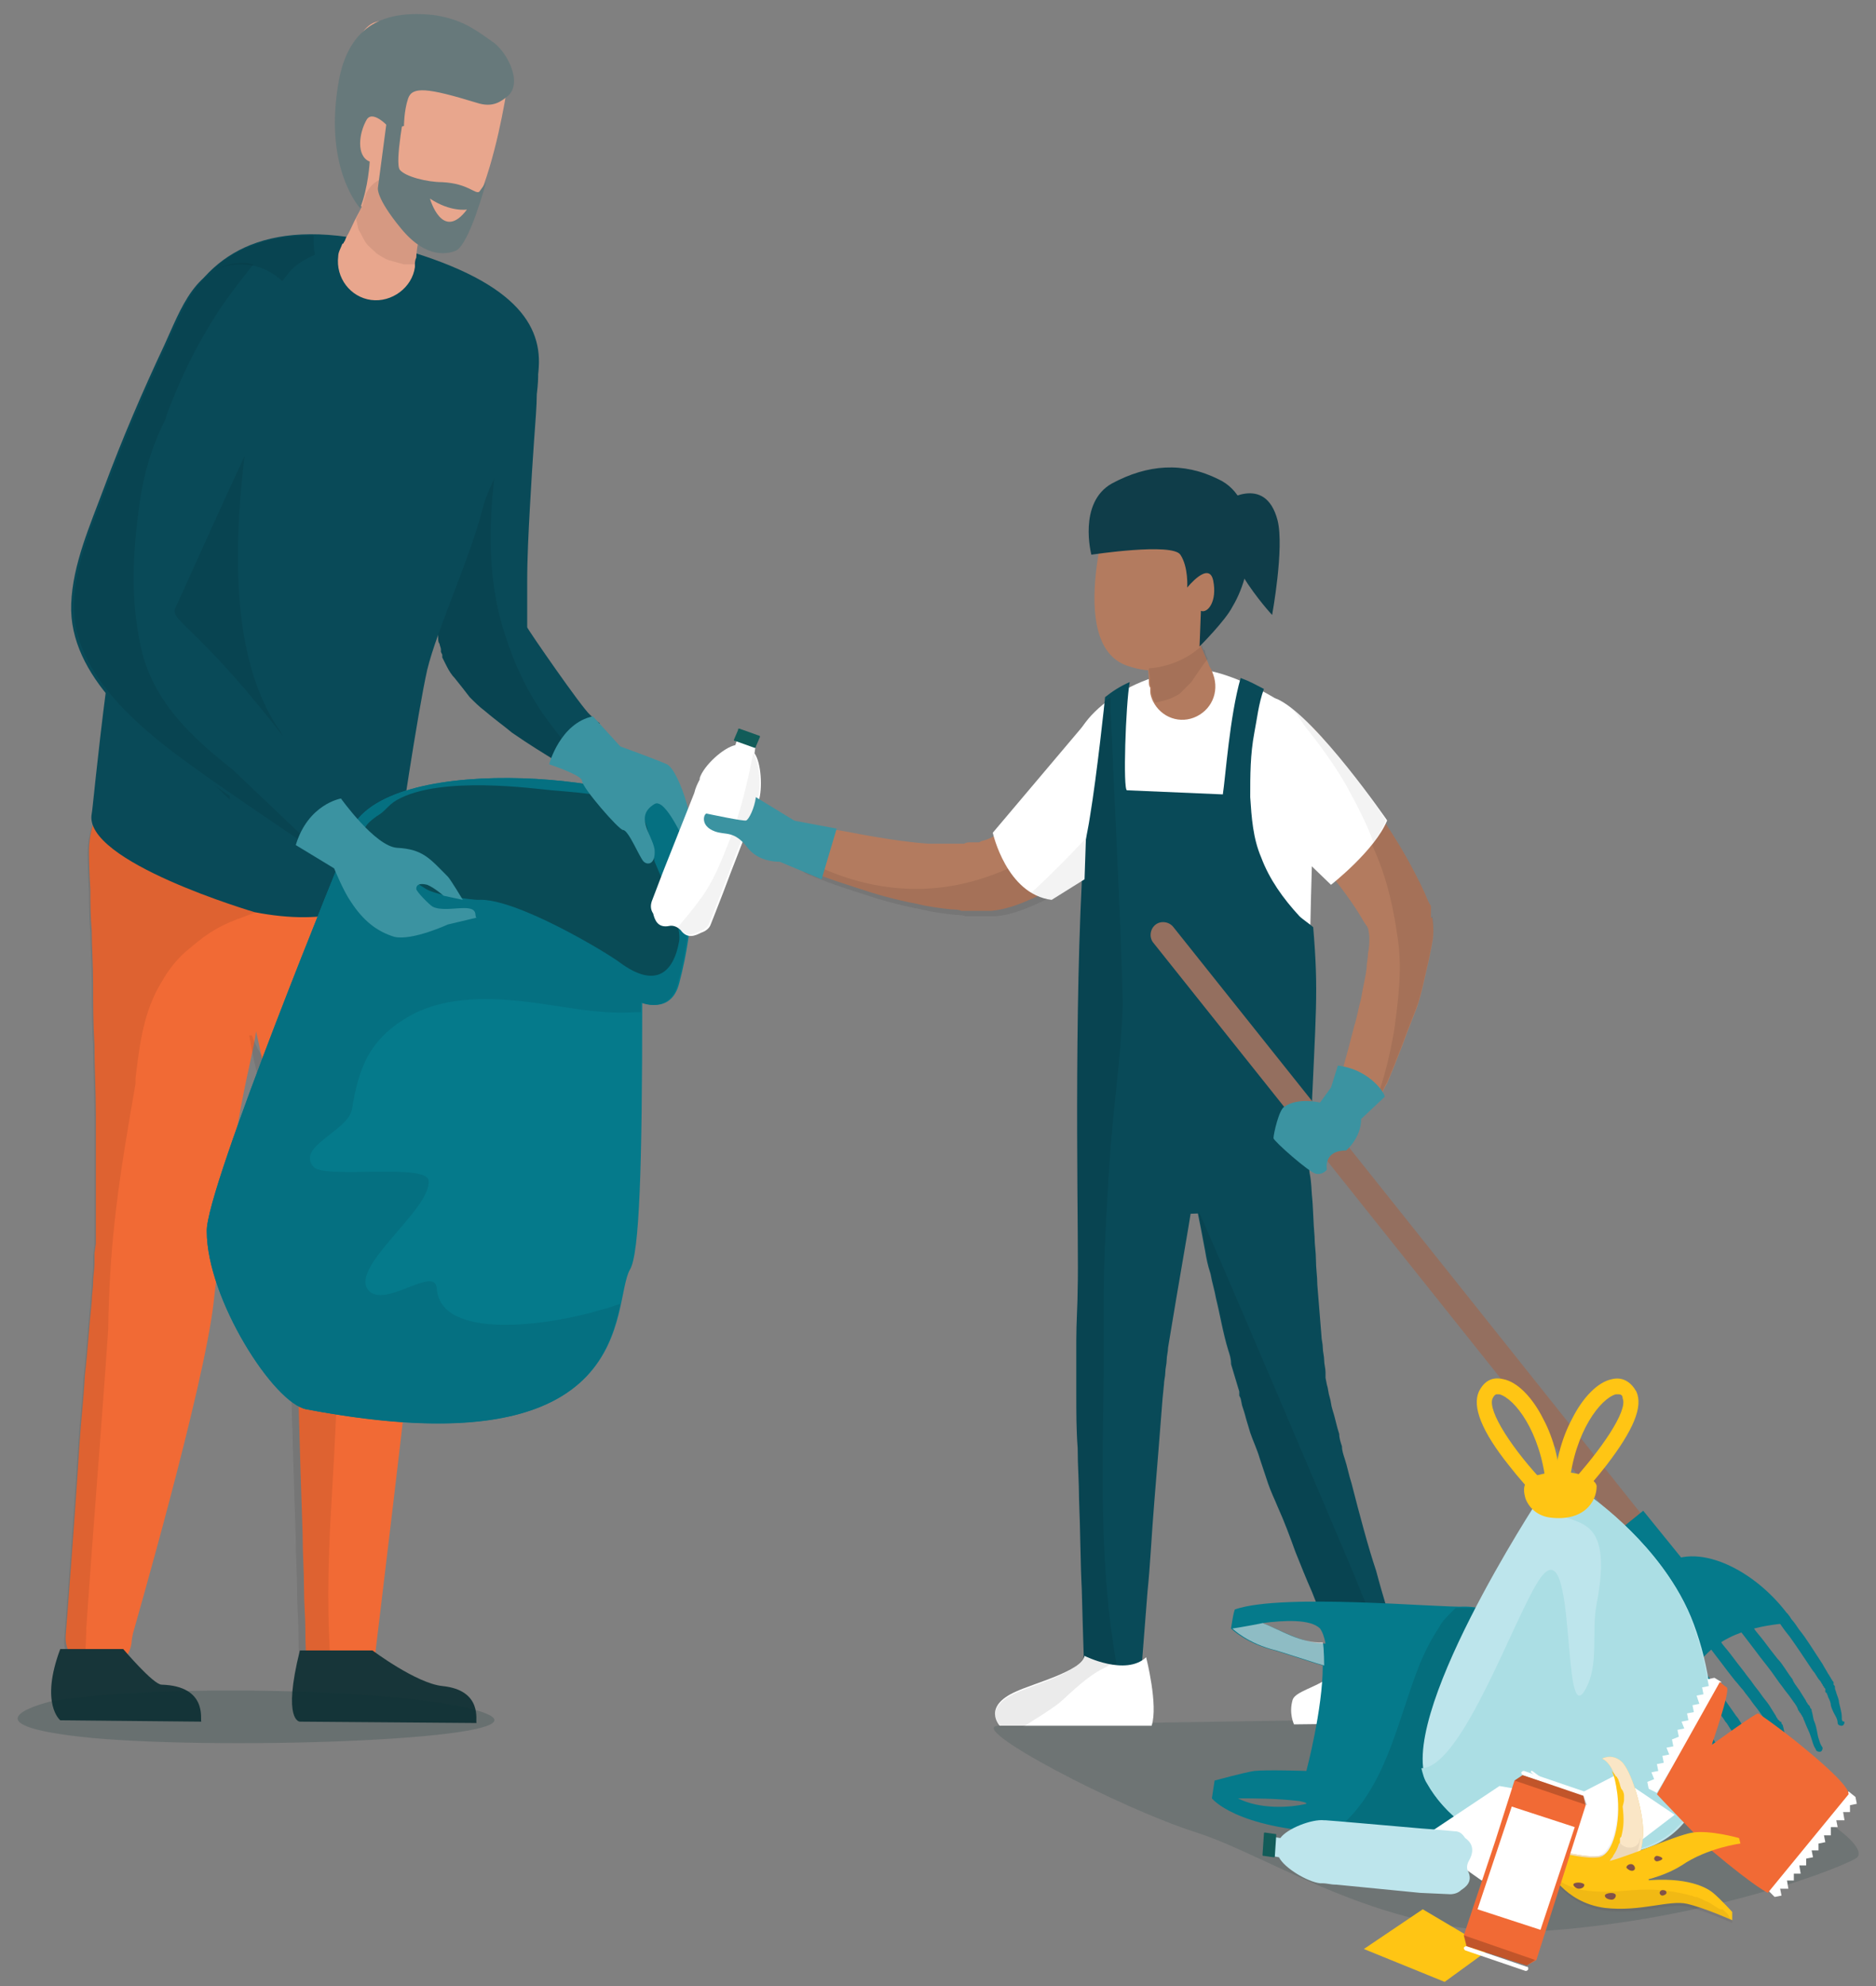 <?xml version="1.0" encoding="utf-8"?>
<!-- Generator: Adobe Illustrator 26.0.2, SVG Export Plug-In . SVG Version: 6.00 Build 0)  -->
<svg version="1.1" id="Layer_1" xmlns="http://www.w3.org/2000/svg" xmlns:xlink="http://www.w3.org/1999/xlink" x="0px" y="0px"
	 viewBox="0 0 137 145" style="enable-background:new 0 0 137 145;" xml:space="preserve">
<rect x="0" y="0" width="137" height="145" fill="#808080" stroke="none"/>
<style type="text/css">
	.st0{opacity:0.15;fill:#0C3433;}
	.st1{fill:#F16A35;}
	.st2{opacity:8.000000e-02;fill:#010101;}
	.st3{fill:#173539;}
	.st4{fill:#094A58;}
	.st5{fill:#E8A68D;}
	.st6{fill:#67797B;}
	.st7{fill:#057A8B;}
	.st8{fill:#057081;}
	.st9{fill:#094B56;}
	.st10{fill:#3B93A1;}
	.st11{fill:#B37B5F;}
	.st12{fill:#FFFFFF;}
	.st13{fill:#0F3D49;}
	.st14{opacity:0.2;fill:#0C3433;}
	.st15{opacity:5.000000e-02;}
	.st16{fill:#010101;}
	.st17{fill:#125C59;}
	.st18{fill:#946F5F;}
	.st19{opacity:5.000000e-02;fill:#010101;}
	.st20{opacity:0.1;fill:#010101;}
	.st21{opacity:0.4;fill:#E5EEEC;}
	.st22{opacity:0.6;fill:#E9E8E9;}
	.st23{fill:#BDE5EC;}
	.st24{fill:#ABDEE4;}
	.st25{fill:#FFC514;}
	.st26{opacity:7.000000e-02;fill:#36140F;}
	.st27{fill:#EECD64;}
	.st28{fill:#FAE6C6;}
	.st29{fill:#825349;}
	.st30{opacity:0.2;fill:#010101;}
</style>
<g>
	<path class="st0" d="M95.7,125.6c0,0-20.4,0.3-22.8,0.4c-2.4,0.1,8.8,6,14.5,7.8c5.6,1.8,13.9,7.8,25,7.2
		c11.1-0.7,20.9-4.1,23.1-5.3C137.8,134.5,123.1,124.5,95.7,125.6z"/>
	<g>
		<g>
			<g>
				<path class="st1" d="M29.4,89.5l0.1-0.8c0.1-1,0.1-2,0.1-3c0.1-2,0.1-1.4,0.1-3.2c0-3.7-0.2-7.1-0.3-10c-0.1-1.5-0.1-2.8-0.2-4
					c-0.1-1.2-0.1-2.2-0.2-3.1c-0.1-0.9-0.1-1.5-0.1-2c0-0.5-0.1-0.7-0.1-0.7l0-0.1c0-0.4-0.1-0.8-0.2-1.2c-1-3.6-4.6-5.7-8.2-4.7
					c-0.9,0.2-1.7,0.7-2.3,1.2c-1.3-1.5-3.1-2.4-5.2-2.4c-3.7,0.1-6.5,3.2-6.4,6.9l0,0c0,0,0,0.9,0.1,2.6c0,0.8,0,1.8,0.1,3
					c0,1.1,0.1,2.4,0.1,3.8c0,1.4,0,2.9,0.1,4.5c0,1.6,0.1,3.3,0.1,5.1c0,1.7,0,3.6,0,5.4c0,0.9,0-0.7,0,0.3c0,0.5,0,0.9,0,1.4
					c0,0.4,0,0.9,0,1.3c0,0.2,0,0.4,0,0.4l0,0l0,0c0,0,0,0,0,0l0,0.1l0,0.2l0,0.3l-0.1,0.7l0,0.3l0,0.4c0,0.5-0.1,1-0.1,1.4
					c0,0.5-0.1,0.9-0.1,1.4c-0.2,1.9-0.3,3.7-0.5,5.4c-0.1,1.8-0.3,3.5-0.4,5.1c-0.1,1.6-0.2,3.1-0.3,4.5c-0.4,5.6-0.7,9.4-0.7,9.4
					c-0.1,1.2,0.8,2.4,2,2.6c1.3,0.2,2.6-0.7,2.8-2l0,0c0,0,0-0.2,0.1-0.7c0.1-0.4,5.2-18,5.9-24.2c1.6-14.7,2.8-17.4,3.1-19.8
					c0.3,1.3,0.3,1.4,0.6,2.9c0.3,1.6,0.6,3.2,0.9,4.9c0.3,1.7,0.6,1,0.8,2.7c0.1,0.9,0.2,1.8,0.3,2.6l0.1,0.7c0,0.2,0,0.4,0,0.6
					l0,0.7l0,0.7c0.1,1.9,0.1,3.8,0.2,5.7c0.1,1.9,0.1,3.7,0.2,5.5c0.1,3.6,0.2,6.9,0.3,9.7c0,1.4,0.1,2.7,0.1,3.9
					c0,1.2,0.1,2.2,0.1,3c0,1.7,0.1,2.6,0.1,2.6c0,1.3,1,2.3,2.3,2.4c1.3,0.1,2.5-0.9,2.6-2.3l0,0c0,0,2.8-23.1,2.9-25
					C29.8,95.1,29.4,89.8,29.4,89.5z"/>
				<path class="st2" d="M24.2,89.3c-0.5-3.6-1.1-4.8-2.1-8.4c-0.4-0.7-0.7-1.3-1.2-1.9c-0.3-0.4-0.6-0.7-1-1
					c-0.7-0.7-1.2-1.5-1.5-2.4c-0.1,0-0.1,0-0.2,0c0.2,1.2,0.3,1.6,0.6,2.9c0.3,1.6,0.6,3.2,0.9,4.9c0.3,1.7,0.6,1,0.8,2.7
					c0.1,0.9,0.2,1.8,0.3,2.6l0.1,0.7c0,0.2,0,0.4,0,0.6l0,0.7l0,0.7c0.1,1.9,0.1,3.8,0.2,5.7c0.1,1.9,0.1,3.7,0.2,5.5
					c0.1,3.6,0.2,6.9,0.3,9.7c0,1.4,0.1,2.7,0.1,3.9c0,1.2,0.1,2.2,0.1,3c0,1.7,0.1,2.6,0.1,2.6c0,1.3,1,2.3,2.3,2.4
					c0.1,0,0.1,0,0.2,0c-0.5-4.2-0.5-8.4-0.3-12.6C24.5,104.3,25.1,96.7,24.2,89.3z"/>
				<path class="st2" d="M28.8,63.6c0-0.5-0.1-0.7-0.1-0.7l0-0.1c0-0.4-0.1-0.8-0.2-1.2c-1-3.6-4.6-5.7-8.2-4.7
					c-0.9,0.2-1.7,0.7-2.3,1.2c-1.3-1.5-3.1-2.4-5.2-2.4c-3.7,0.1-6.5,3.2-6.4,6.9l0,0c0,0,0,0.9,0.1,2.6c0,0.8,0,1.8,0.1,3
					c0,1.1,0.1,2.4,0.1,3.8c0,1.4,0,2.9,0.1,4.5c0,1.6,0.1,3.3,0.1,5.1c0,1.7,0,3.6,0,5.4c0,0.9,0-0.7,0,0.3c0,0.5,0,0.9,0,1.4
					c0,0.4,0,0.9,0,1.3c0,0.2,0,0.4,0,0.4l0,0l0,0c0,0,0,0,0,0l0,0.1l0,0.2l0,0.3l-0.1,0.7l0,0.3l0,0.4c0,0.5-0.1,1-0.1,1.4
					c0,0.5-0.1,0.9-0.1,1.4c-0.2,1.9-0.3,3.7-0.5,5.4c-0.1,1.8-0.3,3.5-0.4,5.1c-0.1,1.6-0.2,3.1-0.3,4.5c-0.4,5.6-0.7,9.4-0.7,9.4
					c-0.1,1.1,0.5,2,1.5,2.4c0-0.1,0-0.1,0-0.2c0-1,0.1-1.9,0.1-2.9c0.5-7.3,1.1-14.5,1.6-21.8C8,90.4,8.7,86,9.9,79.1
					c0-0.1,0-0.2,0-0.4c0.3-2.5,0.6-4.9,1.9-7c0.5-0.9,1.2-1.8,2.1-2.5c1.4-1.2,2.3-1.7,4-2.3c3.2-1.3,7-0.9,10.4-0.3
					c0.3,0.1,0.6,0.2,0.9,0.3c0-0.4-0.1-0.8-0.1-1.2C28.9,64.7,28.9,64.1,28.8,63.6z"/>
				<path class="st3" d="M32.3,123.1c-1.9-0.2-5.1-2.6-5.1-2.6l-5.3,0c-1.3,5.2,0,5.2,0,5.2l12.9,0.1
					C34.7,125.7,35.3,123.4,32.3,123.1z"/>
				<path class="st3" d="M11.8,123c-0.6,0-2.8-2.6-2.8-2.6l-4.6,0c-1.5,4,0,5.2,0,5.2l10.3,0.1C14.6,125.6,15.2,123.1,11.8,123z"/>
				<path class="st4" d="M41.1,56c0.5-0.9,1.2-1.7,1.9-2.4c0.3-0.3,0.2-0.1,0.5-0.3c0,0,0.3-0.5,0.3-0.5c-0.2-0.1-0.4-0.3-0.7-0.6
					c-0.6-0.5-4.6-6.3-4.6-6.4c0-0.2,0-0.4,0-0.6c0-0.8,0-1.8,0-2.7c0-1.8,0.1-3.7,0.2-5.5c0.1-1.8,0.2-3.4,0.3-4.8
					c0.1-1.4,0.2-2.6,0.2-3.4c0.1-0.8,0.1-1.3,0.1-1.3l0,0c0-0.2,0-0.4,0-0.6c-0.1-2.5-2.2-4.4-4.7-4.3c-2.5,0.1-4.4,2.2-4.2,4.7
					c0,0,0,0.5,0.1,1.3c0,0.8,0.1,2.1,0.2,3.5c0.1,1.5,0.2,3.1,0.3,5c0.1,1.8,0.3,3.8,0.5,5.7c0.1,1,0.2,2,0.4,3
					c0,0.3,0.1,0.5,0.1,0.8c0,0.1,0,0.3,0.1,0.4c0,0.1,0.1,0.3,0.1,0.4l0,0.1l0,0l0,0l0,0.1l0.1,0.2l0,0.1l0,0.1l0,0
					c0.1,0.2,0.2,0.4,0.3,0.6c0.2,0.4,0.4,0.7,0.6,0.9c0.4,0.5,0.8,1,1.1,1.4c0.4,0.4,0.7,0.7,1.1,1c0.7,0.6,1.4,1.1,2,1.6
					c1.3,0.9,2.3,1.5,3.1,2C40.8,55.8,41,55.9,41.1,56z"/>
				<path class="st2" d="M40,52.6c-1.4-1.9-2.4-4-3.1-6.2c-1.7-5.1-1.1-10.7-0.1-15.9c0.3-1.5,1.3-2.7,2.5-3.6c0,0,0,0,0,0
					c-0.1-2.5-2.2-4.4-4.7-4.3c-2.5,0.1-4.4,2.2-4.2,4.7c0,0,0,0.5,0.1,1.3c0,0.8,0.1,2.1,0.2,3.5c0.1,1.5,0.2,3.1,0.3,5
					c0.1,1.8,0.3,3.8,0.5,5.7c0.1,1,0.2,2,0.4,3c0,0.3,0.1,0.5,0.1,0.8c0,0.1,0,0.3,0.1,0.4c0,0.1,0.1,0.3,0.1,0.4l0,0.1l0,0l0,0
					l0,0.1l0.1,0.2l0,0.1l0,0.1l0,0c0.1,0.2,0.2,0.4,0.3,0.6c0.2,0.4,0.4,0.7,0.6,0.9c0.4,0.5,0.8,1,1.1,1.4c0.4,0.4,0.7,0.7,1.1,1
					c0.7,0.6,1.4,1.1,2,1.6c1.3,0.9,2.3,1.5,3.1,2c0.4,0.2,0.7,0.4,0.9,0.5c0.2,0.1,0.3,0.2,0.3,0.2c0.5,0.3,1.1,0.4,1.7,0.2
					c-0.2-0.2-0.5-0.4-0.7-0.7C41.8,55,40.9,53.8,40,52.6z"/>
				<path class="st4" d="M29.4,18.2c-18.6-5.5-17.6,11.3-18.6,15c-2.7,10.5-4,25.9-4.1,26.2c-0.7,3.5,11.9,7.2,11.9,7.2
					c5.1,1,9.5,0,10.2-3.5l0.1-0.4l0.1,0c0,0,0-0.4,0.1-1.2c0,0,1.4-9.5,2.1-12.6c0.7-2.9,3.1-8.1,4-11.6
					C36.6,31.5,46.6,23.2,29.4,18.2z"/>
				<path class="st2" d="M10.8,33.2c-1.3,5-2.2,11-2.9,16.1c0,0,0.1,0.1,0.1,0.1c2.9,3,5.7,6.1,8.8,9c-0.1-0.9-0.1-1.7,0-2.5
					c0.1-2.6,5.1-0.4,3.6-2.6c-5.7-8.3-1.7-24.4-1.2-28.8c0-1.2,0.3-2.3,0.9-3.3c0.3-0.4,0.7-0.9,1-1.3c0.5-0.6,1.2-1,1.9-1.3
					c-0.1-0.5-0.1-0.9-0.1-1.4C11,17.1,11.6,30,10.8,33.2z"/>
				<path class="st5" d="M27.2,1.7c-3,1.6-1.5,12.4-1.5,12.4s1.2,2.4,5.2,3.9c4.5,1.6,6.3-12.7,6.3-12.7S29.6,0.5,27.2,1.7z"/>
				<path class="st6" d="M35.9,3c-1.4-1-2.3-1.6-4.2-1.9c-3.7-0.4-6.1,0.8-6.9,4.5c-1.3,6.6,1.5,9.6,1.5,9.6
					c0.6-1.5,0.7-3.4,0.7-3.4c-1-0.4-0.8-2.1-0.2-3.1c0.5-0.7,1.7,0.7,1.7,0.7l1-0.2c0,0,0-1.1,0.3-2c0.3-0.9,1.4-0.8,5,0.3
					c1.2,0.4,1.8-0.1,2.3-0.5C38.2,6,37,3.7,35.9,3z"/>
				<path class="st5" d="M29.5,13.1c-1.1-0.5-2.3,0-2.8,1.1l0,0.1c0,0-0.1,0.2-0.2,0.6c-0.1,0.3-0.4,0.8-0.6,1.2
					c-0.2,0.4-0.4,0.9-0.6,1.2c-0.1,0.2-0.1,0.3-0.2,0.4c0,0.1-0.1,0.1-0.1,0.1c-0.1,0.3-0.3,0.6-0.3,0.9c-0.2,1.6,0.9,3,2.4,3.2
					c1.5,0.2,3-0.9,3.2-2.4l0,0c0,0,0-0.1,0-0.2c0-0.1,0-0.3,0.1-0.5c0-0.4,0.1-0.9,0.2-1.5c0-0.5,0.1-1.1,0.1-1.5
					c0-0.4,0-0.7,0-0.7C30.8,14.3,30.3,13.5,29.5,13.1z"/>
				<path class="st2" d="M29.5,13.1c-1.1-0.5-2.3,0-2.8,1.1l0,0.1c0,0-0.1,0.2-0.2,0.6c-0.1,0.3-0.3,0.7-0.5,1.1
					c0.1,0.3,0.1,0.5,0.2,0.8c0.2,0.3,0.3,0.6,0.5,0.9c0.2,0.3,0.5,0.5,0.8,0.8c0.3,0.2,0.6,0.4,0.9,0.5c0.4,0.1,0.7,0.2,1.1,0.3
					c0.3,0,0.5,0,0.8,0c0-0.1,0-0.3,0.1-0.5c0-0.4,0.1-0.9,0.2-1.5c0-0.5,0.1-1.1,0.1-1.5c0-0.4,0-0.7,0-0.7
					C30.8,14.3,30.3,13.5,29.5,13.1z"/>
				<path class="st4" d="M24.8,59.4c-9.4-13.5-12.5-13.9-12-15c0.9-1.9,6.8-15.3,8.6-18.2c1.8-2.9-0.3-6.8-3.7-6.9
					c-3.4-0.1-4.5,3.3-5.7,5.9c-1.6,3.4-3.1,6.9-4.4,10.4c-1,2.7-2.3,5.6-2.4,8.5c-0.2,5.3,5.2,9.5,9,12.2c1.5,1.1,6.5,4.5,8,5.5
					c0.9,0.6,2.9,0,2.6-1.3C24.6,59.7,25.3,60.1,24.8,59.4z"/>
				<path class="st2" d="M10.3,47.3c-0.8-3.6-0.6-7-0.1-10.6c0.3-2.1,0.9-4.2,1.9-6.1c0.1-0.5,0.3-0.9,0.5-1.4
					c0.8-2,1.7-3.8,2.8-5.6c0.9-1.5,2-2.9,3.1-4.3c-0.2,0-0.4-0.1-0.6-0.1c-3.4-0.1-4.5,3.3-5.7,5.9c-1.6,3.4-3.1,6.9-4.4,10.4
					c-1,2.7-2.3,5.6-2.4,8.5c-0.2,5.3,5.2,9.5,9,12.2c1.5,1.1,6.5,4.5,8,5.5c0.2,0.1,0.4,0.2,0.6,0.2c-2-1.9-4-3.8-6-5.7
					C14.1,53.9,11.2,51.3,10.3,47.3z"/>
				<path class="st6" d="M32.3,13.3c-1.1,0-2.7-0.4-3.1-0.9c-0.4-0.5,0.4-4.6,0.4-4.6l-1.3,0.6l-0.7,5.3c0,0-0.2,0.7,1.7,3
					c1.9,2.3,3.5,1.8,4,1.6c1-0.5,2.2-5,2.2-5s-0.2,0.3-0.5,0.7C34.7,14.2,34.2,13.4,32.3,13.3z"/>
				<path class="st5" d="M31.4,14.5c0,0,0.9,3.2,2.7,0.8C34.1,15.3,32.9,15.5,31.4,14.5z"/>
			</g>
			<path class="st7" d="M49,59.2c-3.5-2.8-22.9-4.4-23.7,2.5c0,0-10.3,25.1-10.2,28.2c0,4.9,4.9,12.6,7.3,13
				c24.5,4.6,22.2-7.7,23.6-10.2c0.7-1.1,0.9-7.5,0.9-19.5c0,0,2.1,0.9,2.7-1.4c1.2-4.6,0.9-7.1,0.5-9.1C49.9,61.3,50,60,49,59.2z"
				/>
			<path class="st8" d="M49,59.2c-3.5-2.8-22.9-4.4-23.7,2.5c0,0-10.3,25.1-10.2,28.2c0,4.9,4.9,12.6,7.3,13
				c19.5,3.7,22-3.4,22.9-7.7c-0.4,0.1-0.8,0.3-1.3,0.4c-3.9,1.2-11.8,2.3-12.1-1.5c-0.1-1.8-3.8,1.5-5,0.1c-1.4-1.7,4.6-5.9,4.4-8
				c-0.1-1.3-7.6-0.1-8.4-1c-1.3-1.5,2.5-2.6,2.8-4.2c0.5-3,1.2-5,4-6.7c2.5-1.5,5.6-1.5,8.4-1.2c2.8,0.3,5.5,1,8.3,0.8
				c0.2,0,0.3,0,0.4,0c0-0.2,0-0.5,0-0.7c0,0,2.1,0.9,2.7-1.4c1.2-4.6,0.9-7.1,0.5-9.1C49.9,61.3,50,60,49,59.2z"/>
			<path class="st9" d="M43.9,58.1c-1.1-0.2-2.4-0.3-3.6-0.4c-1.2-0.1-8.1-1.1-11.3,0.7c-0.7,0.4-0.8,0.8-1.5,1.2
				c-0.4,0.3-0.8,0.6-0.9,1c0,0,0,0,0,0c1.2,1.7,2.7,3.2,4.5,4.3c0.8,0.5,3.5,0.8,3.8,0.8c2.7-0.2,9.5,3.9,10.4,4.6
				c2.6,1.9,3.9,0.7,4.3-1.6c0.2-1.4-1.6-5.3-1.8-5.8C47.1,59.8,47.4,58.8,43.9,58.1z"/>
		</g>
	</g>
	<g>
		<path class="st7" d="M121.6,114.2c-2.5,1.7-2.4,6.3,0.5,10c0,0,1.6-2.9,3.3-4.1c2.2-1.6,5.6-1.6,5.6-1.6
			C128.6,114.8,124.1,112.5,121.6,114.2z"/>
		<polygon class="st7" points="124.5,127.8 124.5,127.8 124.5,127.8 		"/>
		<path class="st7" d="M126,129.9c0-0.2-0.1-0.6-0.2-1c0-0.2-0.1-0.4-0.2-0.7c0-0.1-0.1-0.2-0.1-0.4c0-0.1,0-0.1-0.1-0.2l0-0.1
			c0,0,0-0.1,0-0.1l0,0l0,0l0,0l0,0l0,0l-0.1-0.1c0-0.1-0.1-0.1-0.1-0.2c-0.1-0.1-0.1-0.2-0.2-0.3c-0.1-0.2-0.3-0.5-0.4-0.7
			c-0.6-0.9-1.2-1.9-1.7-2.5c-0.2-0.3-0.4-0.6-0.6-0.8c-0.1-0.2-0.2-0.3-0.2-0.3c-0.1-0.2-0.4-0.2-0.6-0.1c-0.2,0.1-0.3,0.4-0.1,0.6
			l0,0c0,0,0.3,0.5,0.8,1.1c0.5,0.7,1.1,1.6,1.7,2.5c0.2,0.2,0.3,0.5,0.5,0.7c0.1,0.1,0.1,0.2,0.2,0.3c0,0.1,0.1,0.1,0.1,0.2
			l0.1,0.1l0,0c0,0,0,0,0,0l0,0c0,0,0,0,0,0c0,0,0,0,0,0c0,0,0,0,0,0l0,0l0,0l0,0l0,0c0,0,0,0.1,0,0.1l0,0.1c0,0,0,0.1,0.1,0.1
			c0,0.1,0.1,0.2,0.1,0.3c0.1,0.2,0.2,0.4,0.2,0.6c0.1,0.4,0.3,0.7,0.4,0.9c0.1,0.2,0.1,0.4,0.1,0.4c0,0.1,0.1,0.2,0.3,0.2
			c0.1,0,0.2-0.1,0.2-0.3l0,0C126.1,130.3,126,130.1,126,129.9z"/>
		<path class="st7" d="M128.6,129.2c0-0.3-0.1-0.6-0.2-1.1c-0.1-0.2-0.1-0.5-0.2-0.7c0-0.1-0.1-0.3-0.2-0.4c0-0.1-0.1-0.2-0.1-0.2
			l0,0l0,0l0,0l0,0l0,0l-0.1-0.1c-0.1-0.2-0.3-0.5-0.5-0.7c-0.2-0.2-0.3-0.5-0.5-0.7c-0.7-1-1.4-2-1.9-2.7c-0.3-0.4-0.5-0.7-0.7-0.9
			c-0.2-0.2-0.3-0.3-0.3-0.3c-0.1-0.2-0.4-0.2-0.6-0.1c-0.2,0.1-0.2,0.4-0.1,0.6l0,0c0,0,0.3,0.5,0.9,1.2c0.3,0.4,0.6,0.8,0.9,1.2
			c0.3,0.5,0.7,0.9,1,1.4c0.2,0.2,0.3,0.5,0.5,0.7c0.2,0.2,0.3,0.5,0.5,0.7l0.1,0.1l0,0l0,0c0,0,0,0,0,0l0,0l0,0c0,0,0,0,0,0l0,0
			l0,0c0,0.1,0.1,0.1,0.1,0.2c0,0.1,0.1,0.2,0.1,0.3c0.1,0.2,0.2,0.4,0.3,0.6c0.2,0.4,0.3,0.8,0.4,1c0.1,0.2,0.1,0.4,0.1,0.4
			c0,0.1,0.1,0.2,0.3,0.2c0.1,0,0.2-0.1,0.2-0.3l0,0C128.6,129.6,128.6,129.4,128.6,129.2z"/>
		<path class="st7" d="M127.1,127.2L127.1,127.2C127.1,127.2,127.1,127.2,127.1,127.2L127.1,127.2z"/>
		<path class="st7" d="M130.7,128c-0.1-0.3-0.1-0.7-0.3-1.2c-0.1-0.2-0.1-0.5-0.2-0.8c0-0.1-0.1-0.1-0.1-0.2c0,0,0-0.1-0.1-0.1
			l-0.1-0.1l0,0l0,0l0,0l0,0l0,0l-0.1-0.1c0-0.1-0.1-0.1-0.1-0.2c-0.2-0.3-0.3-0.5-0.5-0.8c-0.2-0.3-0.4-0.5-0.6-0.8
			c-0.2-0.3-0.4-0.5-0.6-0.8c-0.2-0.3-0.4-0.5-0.6-0.8c-0.4-0.5-0.7-0.9-1-1.3c-0.3-0.4-0.6-0.7-0.7-0.9c-0.2-0.2-0.3-0.3-0.3-0.3
			c-0.2-0.2-0.4-0.2-0.6-0.1c-0.2,0.2-0.2,0.4-0.1,0.6l0,0c0,0,0.4,0.5,1,1.3c0.3,0.4,0.6,0.8,1,1.3c0.2,0.2,0.4,0.5,0.6,0.7
			c0.2,0.3,0.4,0.5,0.6,0.8c0.2,0.3,0.4,0.5,0.6,0.8c0.2,0.3,0.4,0.5,0.5,0.8c0.1,0.1,0.2,0.2,0.2,0.3l0.1,0.1l0,0.1
			c0,0,0.1,0.1,0.1,0.2c0.1,0.2,0.2,0.5,0.3,0.7c0.2,0.5,0.3,0.8,0.4,1.1c0.1,0.3,0.2,0.4,0.2,0.4c0,0.1,0.1,0.2,0.3,0.2
			c0.1,0,0.2-0.1,0.2-0.3l0,0C130.8,128.5,130.7,128.3,130.7,128z"/>
		<path class="st7" d="M131.4,124.9C131.4,124.9,131.4,124.9,131.4,124.9L131.4,124.9z"/>
		<path class="st7" d="M132.8,126.9c-0.1-0.3-0.1-0.7-0.3-1.2c-0.1-0.2-0.1-0.5-0.2-0.8c0-0.1,0-0.1-0.1-0.2c0-0.1-0.1-0.2-0.1-0.2
			l0,0l0,0l0,0l0,0l-0.1-0.1c0-0.1-0.1-0.1-0.1-0.2c-0.2-0.3-0.3-0.5-0.5-0.8c-0.2-0.3-0.4-0.5-0.5-0.8c-0.4-0.5-0.7-1.1-1.1-1.5
			c-0.4-0.5-0.7-0.9-1-1.3c-0.3-0.4-0.6-0.7-0.7-0.9c-0.2-0.2-0.3-0.3-0.3-0.3c-0.1-0.2-0.4-0.2-0.6-0.1c-0.2,0.1-0.2,0.4-0.1,0.6
			l0,0c0,0,0.4,0.5,1,1.3c0.3,0.4,0.6,0.8,1,1.3c0.4,0.5,0.7,1,1.1,1.5c0.2,0.3,0.4,0.5,0.6,0.8c0.2,0.3,0.4,0.5,0.5,0.8
			c0,0.1,0.1,0.1,0.1,0.2l0.1,0.1l0,0l0,0l0,0c0,0,0,0,0,0l0,0c0,0,0,0,0,0l0,0l0,0c0,0.1,0.1,0.1,0.1,0.2c0,0,0.1,0.1,0.1,0.2
			c0.1,0.2,0.2,0.5,0.3,0.7c0.2,0.4,0.3,0.8,0.4,1.1c0.1,0.3,0.2,0.4,0.2,0.4c0,0.1,0.1,0.2,0.3,0.2c0.1,0,0.2-0.1,0.2-0.3l0,0
			C132.9,127.3,132.9,127.2,132.8,126.9z"/>
		<path class="st7" d="M134.5,125.3c0-0.2-0.1-0.6-0.2-1c0-0.2-0.1-0.4-0.2-0.7c0-0.1-0.1-0.2-0.1-0.4c0-0.1,0-0.1-0.1-0.2l0-0.1
			c0,0,0-0.1,0-0.1l0,0l0,0l0,0l0,0l0,0l-0.1-0.1c0-0.1-0.1-0.1-0.1-0.2c-0.1-0.1-0.1-0.2-0.2-0.3c-0.1-0.2-0.3-0.5-0.4-0.7
			c-0.6-0.9-1.2-1.9-1.7-2.5c-0.2-0.3-0.4-0.6-0.6-0.8c-0.1-0.2-0.2-0.3-0.2-0.3c-0.1-0.2-0.4-0.2-0.6-0.1c-0.2,0.1-0.3,0.4-0.1,0.6
			l0,0c0,0,0.3,0.5,0.8,1.1c0.5,0.7,1.1,1.6,1.7,2.5c0.2,0.2,0.3,0.5,0.5,0.7c0.1,0.1,0.1,0.2,0.2,0.3c0,0.1,0.1,0.1,0.1,0.2
			l0.1,0.1l0,0c0,0,0,0,0,0l0,0l0,0l0,0l0,0c0,0,0,0.1,0,0.1l0,0.1c0,0,0,0.1,0.1,0.1c0,0.1,0.1,0.2,0.1,0.3
			c0.1,0.2,0.2,0.4,0.2,0.6c0.1,0.4,0.3,0.7,0.4,0.9c0.1,0.2,0.1,0.4,0.1,0.4c0,0.1,0.1,0.2,0.3,0.2c0.1,0,0.2-0.1,0.2-0.3l0,0
			C134.5,125.7,134.5,125.6,134.5,125.3z"/>
	</g>
	<path class="st10" d="M33.9,66.3c-0.7,0-1.7,0.2-2.3-0.1c-0.2-0.1-1.2-1.1-1.2-1.3c0-0.4,0.4-0.4,0.8-0.3c0.5,0.2,1.2,0.8,1.2,0.8
		l1.4,0.3c0,0-0.9-1.5-1.1-1.7c-1.3-1.3-1.8-2-3.7-2.1c-1.6-0.1-4.1-3.6-4.1-3.6s-2.4,0.4-3.3,3.4l2.8,1.7c0,0,0.7,1.7,1.2,2.4
		c0.9,1.4,1.9,2.2,3.2,2.6c1.3,0.3,3.9-0.9,3.9-0.9l2.1-0.5C34.6,66.9,35,66.3,33.9,66.3z"/>
	<path class="st10" d="M48.7,55.8c-0.9-0.4-3.4-1.3-3.4-1.3l-2-2.2c-2.4,0.5-3.2,3.5-3.2,3.5s2.4,0.8,2.4,1.2c0,0.5,2.7,3.6,3,3.6
		c0.4,0,1.2,2,1.5,2.3c0.3,0.3,0.9,0.2,0.8-0.9c-0.2-1.1-1.5-2.4,0-3.3c0.8-0.5,2.3,3,2.3,3C51.2,61.1,49.6,56.2,48.7,55.8z"/>
	<path class="st4" d="M79.8,77.1c0,0-0.7,0-0.6,9.2c0,1.2,4.1,2.5,8.2,2.3c4.1-0.1,8.1-1.6,8.2-3.7c0.1-6.1-0.8-7.2-0.8-7.2
		L79.8,77.1z"/>
	<path class="st11" d="M104.5,67l0-0.2l0-0.2l0-0.2l0-0.1c0,0,0,0,0-0.1c0-0.1-0.1-0.2-0.1-0.2l-0.1-0.2l-0.3-0.7
		c-0.8-1.7-1.7-3.3-2.7-4.8c-0.9-1.5-1.9-2.8-2.7-3.9c-0.8-1.1-1.6-2-2.1-2.6c-0.3-0.3-0.5-0.6-0.7-0.7c-0.1-0.1-0.1-0.2-0.2-0.2
		c0-0.1-0.1-0.1-0.1-0.1l0,0c-0.1-0.1-0.2-0.2-0.3-0.3c-1.4-1.2-3.5-0.9-4.7,0.5c-1.1,1.5-0.9,3.6,0.5,4.7c0,0,0,0,0,0c0,0,0,0,0,0
		c0,0,0.1,0.1,0.2,0.1c0.1,0.1,0.3,0.3,0.6,0.5c0.5,0.5,1.3,1.2,2.2,2c0.9,0.9,1.9,1.9,2.8,3.1c1,1.2,2,2.5,2.8,3.9l0.2,0.3l0.1,0.1
		l0,0.1l0,0l0,0c0,0-0.1-0.2,0-0.1l0,0l0,0.1l0,0l0,0c0,0,0,0,0,0l0,0c0,0,0-0.1,0-0.1c0,0,0,0,0,0l0,0c0,0,0,0,0,0c0,0,0,0,0,0
		c0,0,0,0,0,0l0,0c0,0.1,0.1,0.4,0.1,0.8c0,0.3,0,0.7-0.1,1.1c0,0.4-0.1,0.7-0.1,1.1c-0.1,0.8-0.3,1.5-0.4,2.2
		c-0.2,0.7-0.3,1.4-0.5,2c-0.3,1.2-0.6,2.3-0.8,3c-0.1,0.4-0.2,0.6-0.3,0.8c-0.1,0.2-0.1,0.3-0.1,0.3l0,0c-0.3,0.8,0.1,1.7,0.9,2
		c0.8,0.4,1.8,0,2.2-0.8c0,0,0-0.1,0.1-0.3c0.1-0.2,0.2-0.5,0.4-0.8c0.3-0.7,0.7-1.7,1.2-3c0.2-0.6,0.5-1.3,0.8-2.1
		c0.3-0.7,0.5-1.5,0.7-2.4c0.1-0.4,0.2-0.9,0.3-1.3c0.1-0.5,0.2-0.9,0.3-1.5c0.1-0.5,0.1-1.1,0-1.8L104.5,67z"/>
	<path class="st2" d="M104.5,67l0-0.2l0-0.2l0-0.2l0-0.1c0,0,0,0,0-0.1c0-0.1-0.1-0.2-0.1-0.2l-0.1-0.2l-0.3-0.7
		c-0.8-1.7-1.7-3.3-2.7-4.8c-0.9-1.5-1.9-2.8-2.7-3.9c-0.8-1.1-1.6-2-2.1-2.6c-0.3-0.3-0.5-0.6-0.7-0.7c-0.1-0.1-0.1-0.2-0.2-0.2
		c0-0.1-0.1-0.1-0.1-0.1l0,0c-0.1-0.1-0.2-0.2-0.3-0.3c-1.4-1.2-3.5-0.9-4.7,0.5c-1.1,1.5-0.9,3.6,0.5,4.7c0,0,0,0,0,0c0,0,0,0,0,0
		c0,0,0.1,0.1,0.2,0.1c0.1,0.1,0.3,0.2,0.5,0.4c1.3-0.6,3-0.7,4.3-0.4c1.5,0.4,3,1.5,3.7,2.9c1.4,2.6,2,5.1,2.4,8
		c0.3,2.2,0,4.4-0.3,6.6c-0.3,1.7-0.7,3.4-1.3,5c-0.1,0.2-0.1,0.3-0.2,0.5c0.2-0.2,0.4-0.4,0.5-0.7c0,0,0-0.1,0.1-0.3
		c0.1-0.2,0.2-0.5,0.4-0.8c0.3-0.7,0.7-1.7,1.2-3c0.2-0.6,0.5-1.3,0.8-2.1c0.3-0.7,0.5-1.5,0.7-2.4c0.1-0.4,0.2-0.9,0.3-1.3
		c0.1-0.5,0.2-0.9,0.3-1.5c0.1-0.5,0.1-1.1,0-1.8L104.5,67z"/>
	<path class="st11" d="M83.1,52.4c-1.7-0.9-3.7-0.2-4.6,1.5L78.5,54c0,0,0,0,0,0c0,0,0,0.1-0.1,0.1c-0.1,0.1-0.2,0.4-0.3,0.6
		c-0.3,0.5-0.7,1.3-1.3,2.2c-0.6,0.9-1.3,1.9-2.2,2.7c-0.4,0.4-0.9,0.8-1.4,1.1c-0.5,0.3-1,0.6-1.5,0.7l-0.2,0.1l-0.2,0l-0.1,0l0,0
		l0,0c0,0,0,0,0,0l0,0l0,0l-0.3,0c-0.2,0-0.3,0-0.5,0.1c-0.2,0-0.3,0-0.5,0c-0.7,0-1.4,0-2.1,0c-1.4-0.1-2.7-0.3-3.9-0.5
		c-1.2-0.2-2.1-0.4-2.8-0.5c-0.3-0.1-0.6-0.1-0.8-0.2c-0.2,0-0.3-0.1-0.3-0.1l-0.1,0c-0.8-0.2-1.6,0.2-2,1c-0.3,0.9,0.1,1.9,0.9,2.2
		c0,0,0.1,0,0.3,0.1c0.2,0.1,0.5,0.2,0.8,0.3c0.7,0.3,1.7,0.6,2.9,1c1.2,0.4,2.6,0.8,4.2,1.1c0.8,0.2,1.6,0.3,2.5,0.4
		c0.2,0,0.5,0,0.7,0.1l0.4,0l0.3,0l0.3,0l0.4,0l0.4,0c0.1,0,0.3,0,0.4,0c1.1-0.1,2.1-0.5,3-0.9c0.9-0.4,1.8-0.9,2.5-1.5
		c0.7-0.5,1.4-1.1,2-1.7c0.6-0.6,1.1-1.1,1.6-1.6c0.9-1.1,1.6-2,2-2.7c0.2-0.3,0.4-0.6,0.5-0.8c0.1-0.1,0.1-0.2,0.1-0.2
		c0-0.1,0.1-0.1,0.1-0.1c0,0,0.1-0.1,0.1-0.1C85.4,55.3,84.8,53.2,83.1,52.4z"/>
	<path class="st2" d="M80.4,58.6c-1.6,1.7-3.5,3.2-5.5,4.2c-2.5,1.3-5.1,2.1-8,2.1c-2.9,0-5.6-0.8-8.1-2.1c-0.3-0.2-0.5-0.3-0.8-0.5
		c0,0.7,0.4,1.3,1.1,1.6c0,0,0.1,0,0.3,0.1c0.2,0.1,0.5,0.2,0.8,0.3c0.7,0.3,1.7,0.6,2.9,1c1.2,0.4,2.6,0.8,4.2,1.1
		c0.8,0.2,1.6,0.3,2.5,0.4c0.2,0,0.5,0,0.7,0.1l0.4,0l0.3,0l0.3,0l0.4,0l0.4,0c0.1,0,0.3,0,0.4,0c1.1-0.1,2.1-0.5,3-0.9
		c0.9-0.4,1.8-0.9,2.5-1.5c0.7-0.5,1.4-1.1,2-1.7c0.6-0.6,1.1-1.1,1.6-1.6c0.9-1.1,1.6-2,2-2.7c0.2-0.3,0.4-0.6,0.5-0.8
		c0.1-0.1,0.1-0.2,0.1-0.2c0-0.1,0.1-0.1,0.1-0.1c0,0,0.1-0.1,0.1-0.1c0.6-1.2,0.4-2.7-0.4-3.7C83.2,55.2,81.8,57,80.4,58.6z"/>
	<path class="st12" d="M87.6,48.9c-4.6,0-9.5,3.4-9.2,6.4c1.2,11.9,0.7,24.7,0.7,24.7s1.1,1.6,5.9,1.6c1.7,0,10.6-0.8,10.6-0.8
		c-0.1-11.6,0.3-20.2,0.5-26.6C96.1,52,89.8,48.9,87.6,48.9z"/>
	<path class="st4" d="M102.3,120.9c0,0-0.2-0.6-0.5-1.7c-0.3-1.1-0.8-2.6-1.3-4.5c-0.3-0.9-0.6-1.9-0.9-3c-0.3-1.1-0.6-2.2-0.9-3.4
		c-0.2-0.6-0.3-1.2-0.5-1.8c-0.1-0.3-0.2-0.6-0.2-0.9c-0.1-0.3-0.2-0.6-0.2-0.9c-0.2-0.6-0.3-1.2-0.5-1.8c-0.1-0.3-0.1-0.6-0.2-0.9
		c-0.1-0.3-0.1-0.6-0.2-0.9l-0.1-0.5l0-0.2l0-0.1l0,0c0,0,0-0.1,0,0l0,0l0-0.1c0-0.3-0.1-0.6-0.1-0.9c0-0.3-0.1-0.6-0.1-0.9
		c0-0.3-0.1-0.6-0.1-0.9c-0.1-1.2-0.2-2.5-0.3-3.7c0-0.6-0.1-1.2-0.1-1.8c0-0.6-0.1-1.1-0.1-1.7c-0.1-1.1-0.1-2.2-0.2-3.1
		c-0.1-1.9-0.2-1.1-0.2-2.3c0-1.1-0.1-1.8-0.1-1.8l0,0c0-0.1,0-0.1,0-0.2c0.1,0,0.2-0.1,0.2-0.1c0.4-9.1,0.6-10.3,0.2-15.1
		c-0.2-0.2-0.8-0.6-1-0.8c-1.2-1.3-2.2-2.7-2.8-4.3c-0.6-1.4-0.7-2.9-0.8-4.4c0-1.6,0-3.1,0.3-4.7c0.2-1,0.3-2.1,0.7-3.2
		c-0.8-0.4-0.9-0.5-1.7-0.8c-0.8,2.8-1.1,7.2-1.3,8.5l-7-0.3c-0.3,0-0.1-6.2,0.2-7.9c-0.7,0.3-1.3,0.7-1.8,1.1
		c0,0.1-0.6,5.7-1.1,8.7c-0.2,1.4-0.7,3.1-0.6,4.8c-0.6,12-0.2,27.1-0.3,29.6c0,1.2-0.1,2.5-0.1,3.8c0,0.3,0,0.7,0,1
		c0,0.3,0,0.7,0,1c0,0.7,0,1.3,0,2c0,1.3,0,2.6,0.1,3.9c0,1.3,0.1,2.5,0.1,3.7c0.1,2.4,0.1,4.7,0.2,6.6c0.1,3.9,0.2,6.5,0.2,6.5
		c0,1.1,0.8,1.9,1.9,2c1.1,0.1,2.1-0.8,2.2-1.9l0,0c0,0,0.2-2.6,0.5-6.4c0.2-1.9,0.3-4.2,0.5-6.6c0.1-1.2,0.2-2.4,0.3-3.7
		c0.1-1.3,0.2-2.5,0.3-3.8l0.1-1c0-0.3,0.1-0.6,0.1-0.9c0-0.3,0.1-0.6,0.1-0.9c0-0.3,0.1-0.6,0.1-0.9c0.2-1.2,0.4-2.4,0.6-3.6
		c0.4-2.4,0.8-4.6,1.1-6.5c0.1-0.4,0.1-0.7,0.2-1c0.1,0.3,0.1,0.6,0.2,0.9c0.2,1,0.4,2,0.6,3.1c0.1,0.6,0.2,1.1,0.4,1.7
		c0.1,0.6,0.3,1.2,0.4,1.8c0.3,1.2,0.5,2.5,0.9,3.8c0.1,0.3,0.2,0.6,0.2,1c0.1,0.3,0.2,0.7,0.3,1c0.1,0.3,0.2,0.7,0.3,1l0,0.1l0,0
		c0,0.1,0,0,0,0.1l0,0l0,0.1l0.1,0.2l0.1,0.5c0.1,0.3,0.2,0.6,0.3,1c0.1,0.3,0.2,0.7,0.3,1c0.2,0.6,0.5,1.2,0.7,1.9
		c0.1,0.3,0.2,0.6,0.3,0.9c0.1,0.3,0.2,0.6,0.3,0.9c0.2,0.6,0.5,1.2,0.7,1.7c0.5,1.1,0.9,2.2,1.3,3.3c0.4,1,0.8,2,1.2,2.9
		c0.7,1.8,1.4,3.3,1.8,4.3c0.4,1,0.7,1.6,0.7,1.6c0.4,0.9,1.4,1.4,2.3,1.1C102,123.1,102.6,122,102.3,120.9L102.3,120.9z"/>
	<path class="st2" d="M98.9,115c-0.8-1.9-11.4-26.9-11.4-26.6c0.2,1,0.4,2,0.6,3.1c0.1,0.6,0.2,1.1,0.4,1.7c0.1,0.6,0.3,1.2,0.4,1.8
		c0.3,1.2,0.5,2.5,0.9,3.8c0.1,0.3,0.2,0.6,0.2,1c0.1,0.3,0.2,0.7,0.3,1c0.1,0.3,0.2,0.7,0.3,1l0,0.1l0,0c0,0.1,0,0,0,0.1l0,0l0,0.1
		l0.1,0.2l0.1,0.5c0.1,0.3,0.2,0.6,0.3,1c0.1,0.3,0.2,0.7,0.3,1c0.2,0.6,0.5,1.2,0.7,1.9c0.1,0.3,0.2,0.6,0.3,0.9
		c0.1,0.3,0.2,0.6,0.3,0.9c0.2,0.6,0.5,1.2,0.7,1.7c0.5,1.1,0.9,2.2,1.3,3.3c0.4,1,0.8,2,1.2,2.9c0.7,1.8,1.4,3.3,1.8,4.3
		c0.4,1,0.7,1.6,0.7,1.6c0.4,0.9,1.4,1.4,2.3,1.1c0.7-0.2,1.2-0.8,1.3-1.5c0-0.1-0.1-0.1-0.1-0.2C100.8,119.6,99.8,117.3,98.9,115z"
		/>
	<path class="st2" d="M80.6,100.5c0-1.8,0-3.7,0-5.5c0-3.2,0.2-6.5,0.4-9.7c0.3-4.8,0.8-7.2,1-12c-0.2-7.2-0.6-14.4-0.9-21.7
		c0-0.2,0-0.5,0-0.7c-0.1,0.1-0.3,0.2-0.4,0.3c0,0.1-0.6,5.7-1.1,8.7c-0.2,1.4-0.7,3.1-0.6,4.8c-0.6,12-0.2,27.1-0.3,29.6
		c0,1.2-0.1,2.5-0.1,3.8c0,0.3,0,0.7,0,1c0,0.3,0,0.7,0,1c0,0.7,0,1.3,0,2c0,1.3,0,2.6,0.1,3.9c0,1.3,0.1,2.5,0.1,3.7
		c0.1,2.4,0.1,4.7,0.2,6.6c0.1,3.9,0.2,6.5,0.2,6.5c0,1.1,0.8,1.9,1.9,2c0.5,0,0.9-0.1,1.2-0.3c-0.4-1.1-0.6-2.2-0.8-3.2
		C80.3,114.4,80.5,107.4,80.6,100.5z"/>
	<path class="st11" d="M81.2,36.4c0,0-3.5,10.6,1.1,12.2c3.7,1.3,5.3-1.4,5.3-1.4s4.6-8.1,2.7-10.4C88.8,35,81.2,36.4,81.2,36.4z"/>
	<path class="st11" d="M88.5,49c0-0.1-0.1-0.2-0.2-0.4c-0.1-0.3-0.3-0.7-0.5-1.2c-0.2-0.4-0.3-0.9-0.4-1.2c-0.1-0.2-0.1-0.3-0.1-0.4
		c0,0,0-0.1,0-0.1c0,0,0,0,0,0l0-0.1c-0.2-0.7-0.9-1.3-1.7-1.3c-1,0-1.8,0.8-1.8,1.8c0,0,0,0.3,0,0.7c0,0.4,0,0.9,0,1.4
		c0,0.5,0.1,1.1,0.1,1.5c0,0.2,0,0.4,0.1,0.5c0,0.1,0,0.2,0,0.2l0,0.1c0,0.2,0.1,0.5,0.2,0.7c0.6,1.2,2,1.7,3.2,1.1
		c1.2-0.6,1.7-2,1.1-3.3C88.6,49.1,88.5,49.1,88.5,49z"/>
	<path class="st2" d="M87.8,47.1c-1,1-2.5,1.6-3.9,1.7c0,0.3,0.1,0.7,0.1,0.9c0,0.2,0,0.4,0.1,0.5c0,0.1,0,0.2,0,0.2l0,0.1
		c0,0.2,0.1,0.5,0.2,0.7c0,0,0.1,0.1,0.1,0.1c0.4-0.1,0.9-0.2,1.3-0.4c0.2-0.1,0.4-0.2,0.5-0.3c0.3-0.3,0.5-0.5,0.8-0.8
		c0.4-0.6,0.8-1.2,1.2-1.7c-0.1-0.2-0.2-0.4-0.2-0.6C87.8,47.4,87.8,47.2,87.8,47.1z"/>
	<path class="st12" d="M79.2,120.9c-0.2,1.1-3.7,2-5,2.6c-2.5,1.1-1.2,2.5-1.2,2.5h11.1c0.5-1.5-0.4-5-0.4-5
		C82.2,122.4,79.2,120.9,79.2,120.9z"/>
	<path class="st2" d="M74.2,123.6c-2.5,1.1-1.2,2.5-1.2,2.5h1.7c0.9-0.6,1.8-1.1,2.7-1.8c1-0.9,2-1.9,3.2-2.5
		c0.2-0.1,0.4-0.2,0.5-0.3c-1.1-0.2-2-0.6-2-0.6C78.9,122.1,75.5,123,74.2,123.6z"/>
	<path class="st12" d="M98.3,120.9c0,0-0.6,1.1-1.3,1.6c-0.9,0.7-2.4,1-2.6,1.6c-0.3,1,0.1,1.8,0.1,1.8l8.5-0.1c0,0,0.8-0.8,0.8-1.7
		c0-1.8-1.8-3.8-1.8-3.8S99.6,120.9,98.3,120.9z"/>
	<path class="st13" d="M89,35c-2.6-1.3-5.2-1.1-7.8,0.3c-2.5,1.4-1.5,5.2-1.5,5.2s5.9-0.9,6.5,0c0.6,0.9,0.5,2.4,0.5,2.4
		s1.6-2,1.9-0.5c0.3,1.5-0.4,2.4-0.9,2.2l-0.1,2.6c0,0,1.9-1.9,2.4-2.9C91.7,41.5,92,36.4,89,35z"/>
	<path class="st13" d="M89.3,36.7c-0.9,3.4,3.6,8.2,3.6,8.2s0.9-4.9,0.4-6.9C92.4,34.5,89.3,36.7,89.3,36.7z"/>
	<path class="st14" d="M35.7,125.2c-3.7-1.8-23.3-2.4-31.9-1c0,0-7.3,1.7,3,2.7C17,127.8,39.4,127,35.7,125.2z"/>
	<g>
		<g>
			<g>
				<g>
					<path class="st12" d="M55.2,54.3l-1.3-0.5l-0.2,0.6c-0.9,0.2-2.3,1.5-2.6,2.4l0,0.1c-0.2,0.4-0.3,0.6-0.4,1l-2.3,5.8l-0.8,2.1
						c-0.1,0.3-0.1,0.6,0.1,0.9c0.1,0.4,0.3,1.1,1.2,0.9c0,0,0.4-0.1,0.8,0.3c0.5,0.7,1.1,0.4,1.5,0.2c0.3-0.1,0.6-0.3,0.7-0.6
						c0,0,0.4-1,0.9-2.3c0.4-1.1,2.5-6.5,2.6-6.6l0-0.1c0.3-0.9,0.2-2.8-0.3-3.5L55.2,54.3z"/>
				</g>
			</g>
		</g>
		<g class="st15">
			<g>
				<g>
					<path class="st16" d="M53.3,61.3c-0.6,1.5-1.2,3.1-2.2,4.4c-0.5,0.7-1.1,1.4-1.6,2c0,0,0.1,0.1,0.1,0.1
						c0.5,0.7,1.1,0.4,1.5,0.2c0.3-0.1,0.6-0.3,0.7-0.6c0,0,0.4-1,0.9-2.3c0.4-1.1,2.5-6.5,2.6-6.6l0-0.1c0.3-0.8,0.2-2.6-0.3-3.4
						C54.6,57.1,54.1,59.2,53.3,61.3z"/>
				</g>
			</g>
		</g>
		<path class="st17" d="M55.4,53.7L54,53.2c-0.1,0-0.1,0-0.1,0.1l-0.3,0.7c0,0.1,0,0.1,0.1,0.1l1.4,0.5c0.1,0,0.1,0,0.1-0.1l0.3-0.7
			C55.5,53.8,55.5,53.7,55.4,53.7z"/>
	</g>
	<path class="st10" d="M54.5,59.9c-0.1,0.1-2.9-0.5-2.9-0.5c-0.2,0-0.5,0.9,0.6,1.3c0.8,0.3,1.4-0.1,2.4,1.2
		c1.2,1.5,3.4,0.9,3.4,0.9l0.8-2.4l-3.6-2.2C55.1,59,54.7,59.8,54.5,59.9z"/>
	<polygon class="st10" points="56.9,62.9 60,64.2 61.1,60.5 57.9,59.9 	"/>
	<g>
		<path class="st18" d="M85.7,67.7c-0.3-0.4-0.9-0.5-1.3-0.2c-0.4,0.3-0.5,0.9-0.2,1.3l36.2,45.4c0.2,0.2,0.5,0.4,0.7,0.4
			c0.2,0,0.4-0.1,0.6-0.2c0.4-0.3,0.5-0.9,0.2-1.3L85.7,67.7z"/>
	</g>
	<path class="st10" d="M97.7,77.8l-0.5,1.6l-0.8,1.1c0,0-1.6-0.4-2.6,0.3c-0.4,0.2-0.8,2-0.8,2.3c0,0.2,2.6,2.5,3.1,2.6
		c0.5,0.1,0.8-0.3,0.8-0.3s-0.3-1.4,1.4-1.4c0,0,1.1-0.9,1.1-2.3l1.7-1.6C101.3,80.1,100.2,78.1,97.7,77.8z"/>
	<path class="st12" d="M76.8,65.7l2.4-1.5l0.4-11.8l-7.1,8.4C72.5,60.8,73.5,65.3,76.8,65.7z"/>
	<path class="st19" d="M75.3,65.2c0.4,0.3,0.9,0.4,1.5,0.5l2.4-1.5l0.1-3C78,62.6,76.7,63.9,75.3,65.2z"/>
	<path class="st12" d="M93.4,51.1c-2.7-1.4-1.6,8.3,1.1,10.9l2.7,2.6c0,0,3.2-2.5,4.1-4.7C101.3,59.9,96.2,52.5,93.4,51.1z"/>
	<path class="st19" d="M94.2,51.6c0.4,0.4,0.7,0.8,1,1.3c1.2,1.5,2.3,3,3.2,4.6c0.7,1.3,1.4,2.6,1.9,4c0.4-0.5,0.7-1.1,0.9-1.6
		C101.3,59.9,97,53.7,94.2,51.6z"/>
	<polygon class="st7" points="117.9,112 121,116 123,114 120,110.3 	"/>
	<g>
		<g>
			<path class="st7" d="M90.2,117.5c-0.1,0-0.3,1.4-0.3,1.4s1.1,1.1,3.2,1.6c1.3,0.4,3.1,1,3.5,1.1c0,3.2-1.2,7.7-1.2,7.7
				s-2.9-0.1-3.8,0c-0.7,0.1-2.9,0.7-2.9,0.7l-0.2,1.3c0,0,1.7,2.2,8.7,2.5c2,0.1,7.5,0.2,8.1,0.4c2,0.4,7.3-0.4,7.3-0.4l1.5-14.6
				c0,0-5-1.9-7.1-1.9C105.1,117.4,93.7,116.3,90.2,117.5z M92.2,118.5c1.6-0.2,3.5-0.3,4.2,0.4c0.2,0.3,0.3,0.6,0.4,1.1
				C95.1,120,93.5,119,92.2,118.5z M90.4,131.3c1.2,0,2.8,0,4.5,0.2c0.4,0.1,0.5,0.1,0.5,0.2C94.1,132,92,132.1,90.4,131.3z"/>
			<path class="st20" d="M106.3,117.4c-0.1,0.1-0.1,0.1-0.3,0.3c-0.4,0.4-0.7,0.7-0.9,1.1c-0.6,0.9-1.1,1.9-1.5,2.9
				c-1.6,4.1-2.4,8.9-5.9,11.8c-0.2,0.2-0.4,0.3-0.6,0.4c0.1,0,0.2,0,0.3,0c2,0.1,7.5,0.2,8.1,0.4c2,0.4,7.3-0.4,7.3-0.4l1.5-14.6
				c0,0-5-1.9-7.1-1.9C107,117.4,106.7,117.4,106.3,117.4z"/>
			<path class="st21" d="M111.4,134.1c0.8-0.1,1.4-0.2,1.4-0.2l1.5-14.6c0,0-0.5-0.2-1.4-0.5L111.4,134.1z"/>
		</g>
		<path class="st22" d="M92.2,118.5c0.1,0-1.5,0.3-2.2,0.4c0,0,0,0,0,0s1.1,1.1,3.2,1.6c1.3,0.4,3.1,1,3.5,1.1c0,0.1,0-1.3-0.1-1.7
			C95,120,93.5,119,92.2,118.5z"/>
	</g>
	<g>
		<g>
			<path class="st23" d="M115.2,108.6l-2.8,0.8c0,0-10.7,16.3-8.1,20.9c2.6,4.6,9,6.4,15.4,4.8c6.3-1.6,6.2-10.6,4-16.5
				C121.5,112.6,115.2,108.6,115.2,108.6z"/>
		</g>
		<g>
			<path class="st24" d="M115.8,109c0,0,0,0.1,0,0.1c0.3,0.6-2.9,0.8-2.4,1.2c1.5,1.2,4.5,0,3.2,6.8c-0.4,2,0.2,4.4-0.8,6.2
				c-1.8,3.4-0.6-11.8-3.3-8.1c-1.8,2.5-5.7,13.9-8.7,13.9c0.1,0.4,0.2,0.8,0.4,1.1c2.6,4.6,9,6.4,15.4,4.8c6.3-1.6,6.2-10.6,4-16.5
				C121.9,113.7,117.4,110.1,115.8,109z"/>
		</g>
		<g>
			<path class="st25" d="M112.7,103.6c-0.8-1.6-1.9-2.7-2.9-2.9c-0.8-0.2-1.4,0.1-1.8,0.9c-0.5,1.1,0.2,2.9,2.2,5.4
				c1.4,1.8,2.9,3.2,2.9,3.3l1,0.3l-0.1-0.7C114.1,107,113.4,104.9,112.7,103.6z M109,102.1c0.1-0.2,0.2-0.3,0.3-0.3
				c0,0,0.1,0,0.2,0c1.1,0.3,3,2.7,3.4,6.6C110.5,105.9,108.6,103,109,102.1z"/>
		</g>
		<g>
			<path class="st25" d="M117.7,100.7c-1,0.2-2.1,1.3-2.9,2.9c-0.7,1.3-1.4,3.4-1.4,6.3l0.1,0.7l0.9-0.3c0.1-0.1,1.5-1.5,2.9-3.3
				c2-2.6,2.7-4.3,2.2-5.4C119.1,100.9,118.5,100.5,117.7,100.7z M114.6,108.4c0.4-3.9,2.3-6.3,3.4-6.6c0.1,0,0.1,0,0.2,0
				c0.2,0,0.3,0.1,0.3,0.3C118.9,103,116.9,105.9,114.6,108.4z"/>
		</g>
		<g>
			<path class="st25" d="M112.3,107.7c-1.1,0.3-1.1,1-0.9,1.7c0.3,0.8,1,1.3,1.8,1.4c2.4,0.3,3.4-1.1,3.4-2.3
				C116.5,107.8,114.5,107.1,112.3,107.7z"/>
		</g>
	</g>
	<polygon class="st12" points="114.7,131.3 109.5,130.4 103.8,134.2 108.2,137.3 111.3,136 116.4,137 122.3,132.5 118,129.6 	"/>
	<g>
		<g>
			<polygon class="st12" points="124.7,122.6 124.8,123.1 124.3,123.2 124.4,123.7 123.9,123.8 124.1,124.4 123.6,124.5 123.7,125 
				123.2,125.1 123.3,125.6 122.8,125.7 123,126.2 122.5,126.3 122.5,126.3 122.5,126.3 122.6,126.8 122.1,127 122.2,127.5 
				121.7,127.6 121.9,128.1 121.4,128.2 121.5,128.7 121,128.8 121.1,129.3 120.6,129.4 120.8,129.9 120.3,130.1 120.4,130.6 
				121,130.9 123.2,127.2 123.5,126.6 125.7,122.8 125.2,122.5 			"/>
		</g>
		<g>
			<polygon class="st12" points="135.5,131.2 135,130.8 132.3,134.1 131.8,134.7 129.1,138 129.6,138.5 130.1,138.4 130,137.9 
				130.6,137.9 130.5,137.3 131,137.3 131,136.8 131.5,136.8 131.4,136.2 131.9,136.2 131.9,135.7 132.4,135.6 132.3,135.1 
				132.8,135.1 132.8,135.1 132.8,135.1 132.8,134.6 133.3,134.5 133.2,134 133.7,134 133.7,133.4 134.2,133.4 134.1,132.9 
				134.7,132.9 134.6,132.3 135.1,132.3 135.1,131.8 135.6,131.7 			"/>
		</g>
		<path class="st1" d="M131.6,127.5c-0.6-0.5-2-1.6-3.2-2.4c-0.1-0.1-3.4,2.3-3.4,2.3s1.4-4,1.1-4.2c-0.3-0.2-0.5-0.4-0.5-0.4
			l-4.6,8.2c0,0,3.1,3.3,4.1,4.2c3.1,2.6,4,3,4,3l5.9-7.2C135,130.8,134.9,130.2,131.6,127.5z"/>
	</g>
	<polygon class="st25" points="99.6,142.3 105.5,144.7 108.8,142.3 103.9,139.4 	"/>
	<g>
		<path class="st25" d="M116.7,135.8c-1.7-0.1-3.5-0.9-3.5-0.9l-0.6-0.6l-0.2,0.2c0,0,0.4,0.4,0.5,1.2c0.1,0.8,0.6,1.5,0.6,1.5
			c2.9,3.2,7,0.2,7,0.2l-1.5-2.3C118.9,135.1,117.7,135.9,116.7,135.8z"/>
		<path class="st25" d="M125.1,138.2c-0.6-0.5-2.3-1.3-5.8-0.8c-3.5,0.5-6.2-0.9-6.2-0.9s1.1,2.4,4.1,2.8c2.6,0.3,4.7-0.6,6-0.3
			c1.3,0.3,3.3,1.2,3.3,1.2l0-0.6C126.6,139.7,125.7,138.7,125.1,138.2z"/>
		<path class="st26" d="M125.9,139.5c0,0-0.1-0.1-0.1-0.1c0,0,0,0-0.1,0c0,0,0,0-0.1,0c-0.3-0.2-0.5-0.3-0.8-0.5
			c-0.3-0.1-0.6-0.3-0.9-0.4c0,0-0.1,0-0.1,0c-0.1,0-0.2-0.1-0.3-0.1c-0.1,0-0.3-0.1-0.4-0.1c-1.3-0.3-2.4-0.4-3.8-0.3
			c-1.2,0.1-2.5,0.2-3.7,0c-1-0.2-1.8-0.6-2.5-1.3c0.2,0.4,1.4,2.4,4.1,2.8c2.6,0.3,4.7-0.6,6-0.3c1.3,0.3,3.3,1.2,3.3,1.2l0-0.2
			c-0.1-0.1-0.2-0.2-0.2-0.2C126.2,139.7,126,139.6,125.9,139.5z"/>
		<path class="st27" d="M118.4,128.6c-0.7-0.6-1.4-0.2-1.4-0.2s0.9,0.3,1.2,2.4c0.3,2.1-0.3,4.5-1.3,4.7c-1,0.2-3.6-0.5-3.6-0.5
			s3.1,1.6,3.8,1.7c2.2,0.1,2.8-0.9,2.9-2.9C120,132.1,119.1,129.2,118.4,128.6z"/>
		<path class="st28" d="M118.4,128.6c-0.7-0.6-1.4-0.2-1.4-0.2s0.9,0.3,1.2,2.4c0.3,2.1-0.3,4.5-1.3,4.7c-1,0.2-3.6-0.5-3.6-0.5
			s3.1,1.6,3.8,1.7c2.2,0.1,2.8-0.9,2.9-2.9C120,132.1,119.1,129.2,118.4,128.6z"/>
		<path class="st26" d="M118.6,134.8c-0.4-0.2-0.6-0.7-0.4-1.1c0,0,0-0.1,0-0.1c0,0,0-0.1,0-0.2c0-0.1,0-0.3,0.1-0.4c0,0,0,0,0,0
			c0,0,0,0,0,0c0-0.1,0-0.1,0-0.2c0-0.2,0-0.3,0-0.5c0-0.2,0-0.3-0.1-0.5c0-0.1,0-0.1,0-0.2c0,0,0-0.1,0-0.1c0-0.2-0.1-0.3-0.1-0.5
			c0.2,2.1-0.4,4.3-1.4,4.5c-1,0.2-3.6-0.5-3.6-0.5s3.1,1.6,3.8,1.7c2.1,0.1,2.7-0.8,2.9-2.6c0,0.1-0.1,0.2-0.1,0.4
			C119.5,134.9,119,135,118.6,134.8z"/>
		<path class="st25" d="M118.6,131.4C118.6,131.4,118.6,131.4,118.6,131.4c0-0.1,0-0.2,0-0.2c0,0,0-0.1,0-0.1c0-0.2-0.1-0.4-0.2-0.5
			c-0.1-0.2-0.1-0.4-0.2-0.6c0-0.1-0.1-0.2-0.1-0.2c0,0,0,0,0,0c0,0,0,0,0,0c0,0,0-0.1-0.1-0.1c-0.1-0.2-0.2-0.3-0.3-0.4
			c0,0,0,0,0,0c0.2,0.4,0.3,0.9,0.4,1.6c0.3,2.1-0.3,4.5-1.3,4.7c-1,0.2-3.6-0.5-3.6-0.5s2,1.1,3.2,1.5c0.2-0.2,0.4-0.3,0.6-0.3
			c-0.2,0,0.1,0,0.1,0c0,0,0,0,0,0c0,0,0,0,0,0c0.1,0,0.1-0.1,0.2-0.1c0,0,0,0,0,0c0,0,0,0,0,0c0.1-0.1,0.2-0.2,0.3-0.4
			c0,0,0.1-0.2,0.1-0.1c0-0.1,0.1-0.1,0.1-0.2c0.2-0.3,0.3-0.5,0.4-0.8c0-0.1,0.1-0.1,0.1-0.2c0,0,0-0.1,0-0.1c0,0,0-0.1,0-0.1
			c0-0.1,0-0.1,0.1-0.2c0.2-0.8,0.2-1.3,0.1-2.2C118.6,131.5,118.6,131.5,118.6,131.4z"/>
		<path class="st25" d="M123.6,133.8c-1.3,0.2-5.4,2.1-6.7,2.2c-1.3,0.1-3.7-0.4-3.7-0.4s1.4,2,3,2.1c1.7,0.1,4.7-0.3,6.6-1.5
			c1.9-1.3,4.3-1.6,4.3-1.6l-0.1-0.4C127,134.2,124.9,133.6,123.6,133.8z"/>
		<path class="st29" d="M117.2,138.4c0,0.2,0.3,0.3,0.5,0.3c0.2,0,0.3-0.2,0.3-0.3C118,138.1,117.2,138.2,117.2,138.4z"/>
		<path class="st29" d="M121,135.5c-0.1,0-0.2,0.1-0.2,0.2c0,0.1,0.1,0.2,0.2,0.2c0.1,0,0.4-0.1,0.4-0.2
			C121.4,135.6,121.1,135.5,121,135.5z"/>
		<path class="st29" d="M121.4,138c-0.1,0-0.2,0.1-0.2,0.2c0,0.1,0.1,0.2,0.2,0.2c0.1,0,0.3-0.1,0.3-0.2
			C121.7,138,121.5,138,121.4,138z"/>
		<path class="st29" d="M119.1,136.1c-0.2,0-0.4,0.2-0.3,0.3c0.3,0.3,0.6,0.2,0.6,0C119.4,136.3,119.3,136.1,119.1,136.1z"/>
		<path class="st29" d="M114.9,137.6c0,0.1,0.2,0.3,0.4,0.3c0.2,0,0.4-0.1,0.4-0.3C115.6,137.4,114.9,137.4,114.9,137.6z"/>
		<path class="st29" d="M112.1,134.4c0,0,0.2,0.1,0.3,0.1l0.2-0.2l-0.2-0.3L112.1,134.4z"/>
	</g>
	<g>
		<g>
			<g>
				<g>
					<path class="st23" d="M107,134.2c-0.2-0.3-0.4-0.5-0.8-0.5c0,0-1-0.1-2.4-0.2c-1.2-0.1-6.8-0.6-7-0.6l-0.1,0
						c-0.9-0.1-2.7,0.6-3.2,1.3l-0.6-0.1l-0.1,1.4l0.6,0.1c0.4,0.8,2.1,1.8,3,1.9l0.1,0c0.5,0,0.6,0.1,1.1,0.1l6.1,0.6l2.2,0.1
						c0.3,0,0.6-0.1,0.8-0.3c0.3-0.2,0.9-0.6,0.5-1.4c0,0-0.2-0.3,0.1-0.8C107.8,134.9,107.3,134.4,107,134.2z"/>
				</g>
			</g>
		</g>
		<path class="st17" d="M93.1,133.9l-0.7-0.1c-0.1,0-0.1,0-0.1,0.1l-0.1,1.5c0,0.1,0,0.1,0.1,0.1l0.7,0.1c0.1,0,0.1,0,0.1-0.1
			l0.1-1.5C93.2,133.9,93.2,133.9,93.1,133.9z"/>
	</g>
	<g>
		<g>
			<polygon class="st1" points="111.2,129.6 110.6,130 109.2,134.4 106.9,141.3 107.1,142.1 111.5,143.5 112.2,143.1 115.8,131.8 
				115.6,131 			"/>
			<polygon class="st30" points="111.2,129.6 110.6,130 115.9,131.8 115.6,131 			"/>
			<polygon class="st30" points="107.1,142.1 111.5,143.5 112.1,143.1 106.9,141.3 			"/>
			<path class="st12" d="M115.7,130.8l-4.4-1.5c-0.1,0-0.1,0-0.2,0.1l0,0c0,0.1,0,0.1,0.1,0.2l4.4,1.5c0.1,0,0.1,0,0.2-0.1l0,0
				C115.8,130.9,115.8,130.8,115.7,130.8z"/>
			<path class="st12" d="M111.5,143.6l-4.4-1.5c-0.1,0-0.1,0-0.2,0.1l0,0c0,0.1,0,0.1,0.1,0.2l4.4,1.5c0.1,0,0.1,0,0.2-0.1l0,0
				C111.6,143.6,111.6,143.6,111.5,143.6z"/>
			<path class="st12" d="M111.9,129.3c0,0-0.1,0-0.1,0c0,0,0,0.1,0,0.1l0.8,0.6c0,0,0.1,0,0.1,0c0,0,0-0.1,0-0.1L111.9,129.3z"/>
		</g>
		<polygon class="st12" points="107.9,139.4 112.5,140.9 115,133.4 110.4,131.9 		"/>
	</g>
</g>
</svg>
